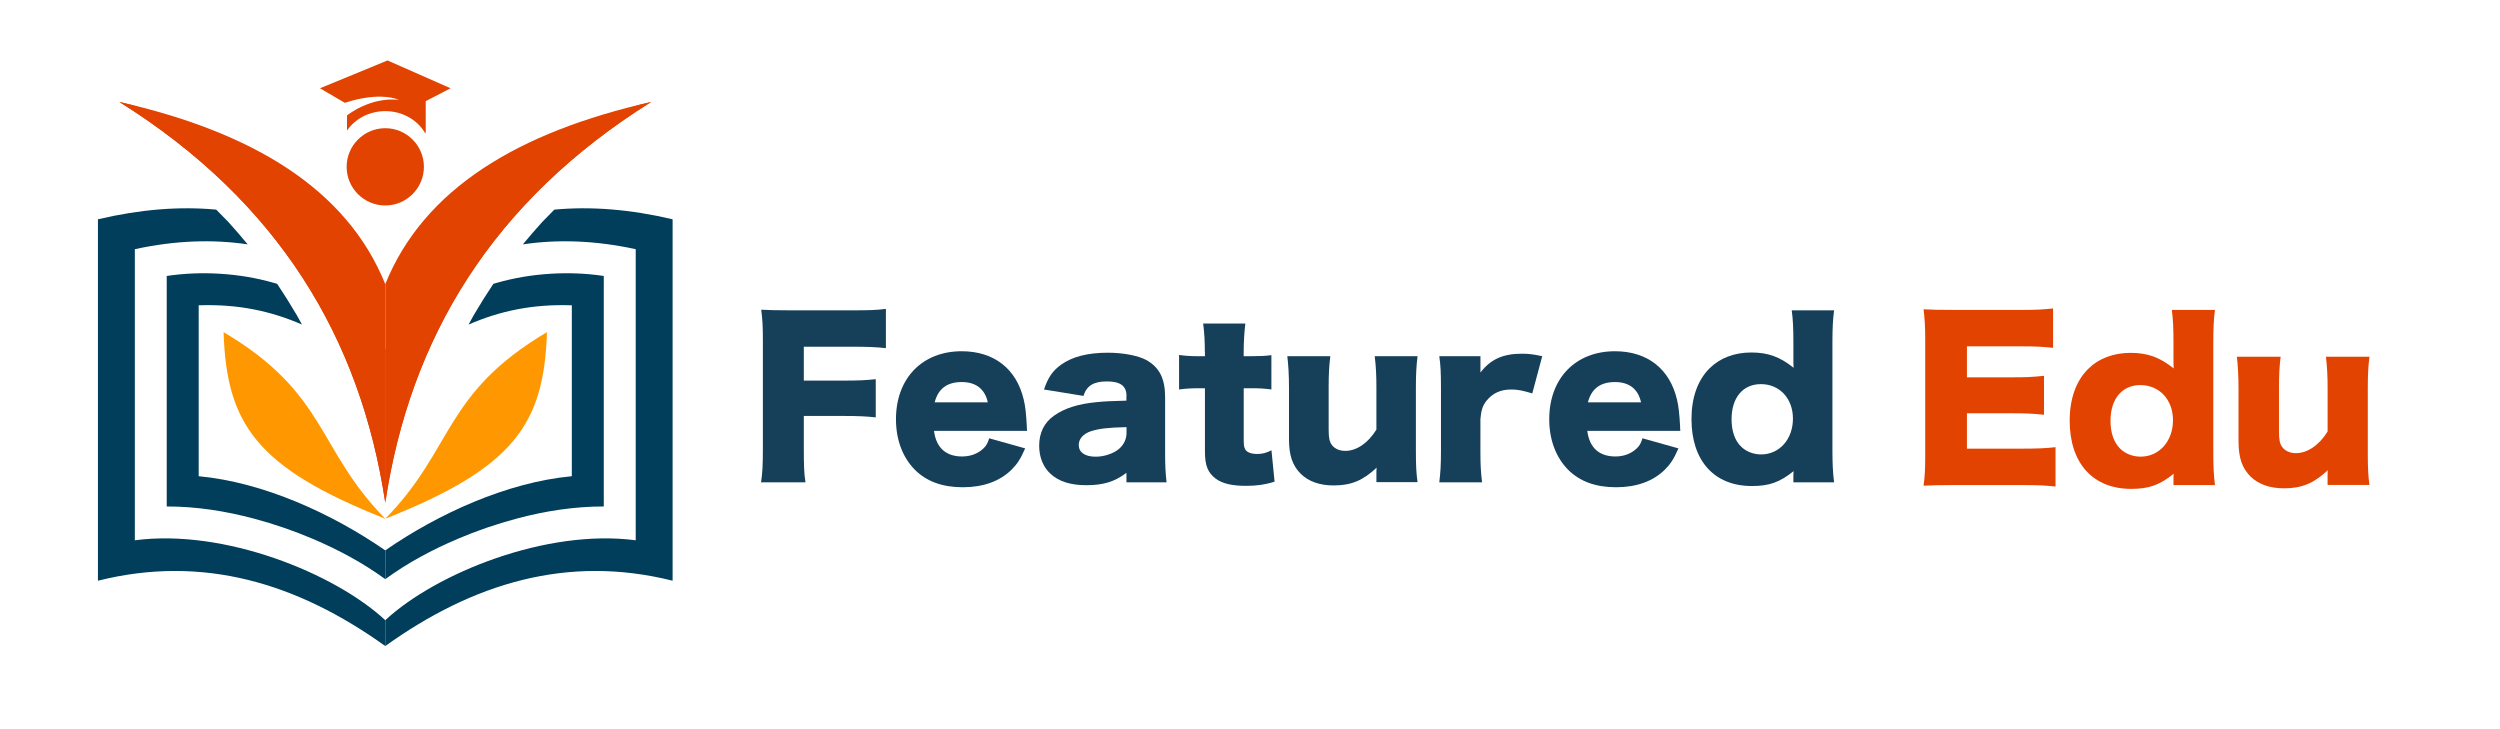 <?xml version="1.0" encoding="utf-8"?>
<!-- Generator: Adobe Illustrator 26.3.1, SVG Export Plug-In . SVG Version: 6.00 Build 0)  -->
<svg version="1.1" id="Layer_1" xmlns="http://www.w3.org/2000/svg" xmlns:xlink="http://www.w3.org/1999/xlink" x="0px" y="0px"
	 viewBox="0 0 674.91 196.78" style="enable-background:new 0 0 674.91 196.78;" xml:space="preserve">
<style type="text/css">
	.st0{fill-rule:evenodd;clip-rule:evenodd;fill:#D2AB67;}
	.st1{fill-rule:evenodd;clip-rule:evenodd;fill:#E34300;}
	.st2{fill-rule:evenodd;clip-rule:evenodd;fill:#FF9800;}
	.st3{fill-rule:evenodd;clip-rule:evenodd;fill:#003E5B;}
	.st4{fill:#E34300;}
	.st5{fill:#163F5A;}
</style>
<g>
	<path class="st0" d="M78.98,203.89"/>
	<path class="st0" d="M153.06,188.35"/>
	<path class="st0" d="M129.04,203.89"/>
	<path class="st1" d="M104.01,76.71v59C97.35,91.24,75.11,54.35,32.22,27.52C68.08,35.64,93.61,50.94,104.01,76.71L104.01,76.71z"/>
	<path class="st1" d="M104.01,76.71v59c6.66-44.47,28.9-81.36,71.79-108.19C139.94,35.64,114.41,50.94,104.01,76.71L104.01,76.71z"
		/>
	<path class="st1" d="M104.01,94.4v41.3C97.35,91.24,75.11,54.35,32.22,27.52C68.08,35.64,93.61,68.63,104.01,94.4L104.01,94.4z"/>
	<path class="st1" d="M104.01,94.4v41.3c6.66-44.47,28.9-81.36,71.79-108.19C139.94,35.64,114.41,68.63,104.01,94.4L104.01,94.4z"/>
	<path class="st1" d="M104.01,34.61c5.75,0,10.43,4.68,10.43,10.43c0,5.74-4.69,10.43-10.43,10.43c-5.75,0-10.43-4.68-10.43-10.43
		C93.58,39.29,98.26,34.61,104.01,34.61L104.01,34.61z"/>
	<path class="st2" d="M104.01,140.04c-18.54-18.87-15.62-33.8-43.65-50.37C61.16,114.46,69.15,126.23,104.01,140.04L104.01,140.04z"
		/>
	<path class="st2" d="M104.01,140.04c18.54-18.87,15.62-33.8,43.65-50.37C146.86,114.46,138.87,126.23,104.01,140.04L104.01,140.04z
		"/>
	<path class="st3" d="M26.44,59.2c11.52-2.72,22.13-3.52,31.93-2.61c1.12,1.12,2.24,2.26,3.35,3.42c1.77,1.97,3.48,3.95,5.15,5.96
		c-9.3-1.38-19.42-1.1-30.47,1.3v78.59c24.03-3.19,53.87,8.83,67.61,21.57v6.98c-23.7-16.98-49.19-24.74-77.57-17.64V59.2
		L26.44,59.2z"/>
	<path class="st3" d="M181.58,59.2c-11.52-2.72-22.13-3.52-31.93-2.61c-1.12,1.12-2.24,2.26-3.35,3.42
		c-1.77,1.97-3.48,3.95-5.15,5.96c9.31-1.38,19.42-1.1,30.47,1.3v78.59c-24.02-3.19-53.87,8.83-67.61,21.57v6.98
		c23.7-16.98,49.19-24.74,77.57-17.64V59.2L181.58,59.2z"/>
	<path class="st3" d="M81.52,87.62c-8.3-3.62-17.18-5.57-27.88-5.2v46.14c17.52,1.64,36.04,10.12,50.36,20.02v7.77
		c-6.05-4.42-12.68-7.95-19.56-10.88c-5.12-2.18-10.4-3.99-15.82-5.44c-7.72-2.07-15.66-3.31-23.61-3.3V74.5
		c4.78-0.71,9.56-0.89,14.32-0.6c5.1,0.31,9.91,1.13,14.55,2.45c0.31,0.09,0.63,0.18,0.94,0.27c1.86,2.79,3.63,5.61,5.35,8.54
		C80.64,85.97,81.09,86.8,81.52,87.62L81.52,87.62z"/>
	<path class="st3" d="M126.5,87.62c8.3-3.62,17.18-5.57,27.87-5.2v46.14c-17.52,1.64-36.04,10.12-50.36,20.02v7.77
		c6.04-4.42,12.68-7.95,19.56-10.88c5.12-2.18,10.4-3.99,15.82-5.44c7.72-2.07,15.65-3.31,23.61-3.3V74.5
		c-4.78-0.71-9.56-0.89-14.32-0.6c-5.11,0.31-9.91,1.13-14.55,2.45c-0.31,0.09-0.63,0.18-0.94,0.27c-1.86,2.79-3.63,5.61-5.35,8.54
		C127.38,85.97,126.93,86.8,126.5,87.62L126.5,87.62z"/>
	<path class="st4" d="M107.66,26.95c-7.86-0.82-13.98,4.22-13.98,4.22v4.08C95.83,32.1,99.65,30,104.01,30
		c4.66,0,8.71,2.4,10.75,5.92h0.17v-8.61l6.71-3.48l-17.03-7.51l-18.23,7.51l6.71,3.93C102.81,24.57,107.66,26.95,107.66,26.95z"/>
</g>
<g>
	<path class="st5" d="M217,120.5c0,5.25,0.06,7.26,0.45,9.71h-12c0.39-2.46,0.5-4.69,0.5-9.54V91.76c0-3.68-0.11-5.53-0.45-8.15
		c2.29,0.11,3.85,0.17,8.15,0.17h16.13c4.91,0,6.75-0.06,9.38-0.39v10.6c-2.46-0.28-4.63-0.39-9.32-0.39H217v9.15h10.49
		c4.35,0,6.47-0.11,8.93-0.39v10.32c-2.46-0.28-4.69-0.39-8.93-0.39H217V120.5z"/>
	<path class="st5" d="M252.15,116.31c0.56,4.52,3.18,6.92,7.59,6.92c2.23,0,4.18-0.73,5.64-2.06c0.84-0.78,1.23-1.4,1.67-2.85
		l9.71,2.73c-1.28,2.9-2.12,4.19-3.68,5.75c-3.18,3.13-7.65,4.74-13.17,4.74c-5.47,0-9.77-1.56-12.95-4.74
		c-3.29-3.35-5.08-8.09-5.08-13.62c0-11.05,7.09-18.36,17.75-18.36c8.71,0,14.79,4.74,16.74,13.06c0.45,1.79,0.67,4.13,0.84,7.31
		c0,0.22,0,0.56,0.06,1.12H252.15z M266.67,108.61c-0.78-3.57-3.18-5.47-7.03-5.47c-3.96,0-6.36,1.79-7.31,5.47H266.67z"/>
	<path class="st5" d="M304.11,106.88c0-2.68-1.62-3.91-5.3-3.91c-3.57,0-5.47,1.17-6.31,3.91l-10.66-1.73
		c1.12-3.29,2.34-5.08,4.69-6.75c3.01-2.12,7.14-3.18,12.56-3.18c4.13,0,8.15,0.78,10.32,1.95c3.57,1.95,5.13,5.02,5.13,10.05v15.07
		c0,3.4,0.11,5.41,0.39,7.92h-10.83v-2.57c-3.12,2.4-6.25,3.35-10.83,3.35c-4.24,0-7.42-1-9.66-3.07c-2.01-1.84-3.07-4.52-3.07-7.59
		c0-3.52,1.39-6.31,4.07-8.15c2.85-2.01,6.59-3.18,11.61-3.63c2.18-0.22,3.85-0.28,7.87-0.39V106.88z M304.11,115.31
		c-4.97,0.11-7.37,0.39-9.65,1.12c-2.01,0.67-3.24,2.07-3.24,3.68c0,2.01,1.67,3.18,4.58,3.18c2.29,0,4.8-0.84,6.31-2.12
		c1.28-1.12,2.01-2.62,2.01-4.3V115.31z"/>
	<path class="st5" d="M325.26,94.99c0-2.79-0.11-5.02-0.45-7.65h11.39c-0.28,2.29-0.45,4.97-0.45,7.65v1.17h2.01
		c2.46,0,3.74-0.06,5.47-0.28v9.26c-1.67-0.22-3.12-0.33-5.13-0.33h-2.34v14.29c0,1.56,0.28,2.34,1.01,2.85
		c0.61,0.39,1.51,0.61,2.57,0.61c1.45,0,2.51-0.28,3.91-1l0.84,8.48c-2.51,0.78-4.69,1.12-7.7,1.12c-3.8,0-6.42-0.61-8.2-1.95
		c-2.12-1.62-2.9-3.52-2.9-7.31v-17.08h-2.12c-1.79,0-3.24,0.11-4.86,0.33v-9.32c1.62,0.22,3.01,0.33,4.97,0.33h2.01V94.99z"/>
	<path class="st5" d="M382.69,96.17c-0.33,2.62-0.45,4.97-0.45,8.37v17.25c0,3.85,0.11,6.14,0.45,8.37h-11.11v-2.4
		c0-0.28,0-1.12,0.06-1.51c-3.68,3.46-6.86,4.8-11.61,4.8c-3.74,0-6.75-1.06-8.87-3.13c-2.23-2.23-3.18-4.97-3.18-9.38v-14.01
		c0-3.24-0.17-6.03-0.45-8.37h11.61c-0.34,2.68-0.45,5.02-0.45,8.37v11.44c0,2.29,0.22,3.29,0.89,4.19c0.78,1,2.01,1.56,3.63,1.56
		c3.07,0,6.19-2.18,8.37-5.75v-11.44c0-3.13-0.11-5.47-0.45-8.37H382.69z"/>
	<path class="st5" d="M413.66,106.21c-2.57-0.78-3.96-1.06-5.69-1.06c-2.85,0-5.02,1-6.64,3.01c-1.06,1.34-1.45,2.51-1.67,4.97v8.71
		c0,3.57,0.11,5.69,0.45,8.37h-11.55c0.33-2.79,0.45-4.8,0.45-8.43v-17.19c0-4.07-0.11-6.03-0.45-8.43h11.11v4.41
		c2.73-3.57,6.08-5.08,11.16-5.08c1.79,0,2.9,0.11,5.52,0.67L413.66,106.21z"/>
	<path class="st5" d="M428.51,116.31c0.56,4.52,3.18,6.92,7.59,6.92c2.23,0,4.18-0.73,5.64-2.06c0.84-0.78,1.23-1.4,1.67-2.85
		l9.71,2.73c-1.28,2.9-2.12,4.19-3.68,5.75c-3.18,3.13-7.65,4.74-13.17,4.74c-5.47,0-9.77-1.56-12.95-4.74
		c-3.29-3.35-5.08-8.09-5.08-13.62c0-11.05,7.09-18.36,17.75-18.36c8.71,0,14.79,4.74,16.74,13.06c0.45,1.79,0.67,4.13,0.84,7.31
		c0,0.22,0,0.56,0.06,1.12H428.51z M443.02,108.61c-0.78-3.57-3.18-5.47-7.03-5.47c-3.96,0-6.36,1.79-7.31,5.47H443.02z"/>
	<path class="st5" d="M484.15,128.42c0-0.33,0-0.73,0.06-1.23c-3.74,3.01-6.59,4.02-11.27,4.02c-10.16,0-16.3-6.81-16.3-18.08
		c0-5.8,1.67-10.44,4.8-13.62c2.85-2.85,6.75-4.35,11.33-4.35c4.52,0,7.76,1.17,11.44,4.13c-0.06-0.84-0.06-1.34-0.06-2.12v-4.63
		c0-3.91-0.11-6.31-0.45-8.76h11.44c-0.33,2.34-0.45,5.02-0.45,8.76v28.91c0,3.74,0.11,6.03,0.45,8.76h-10.99V128.42z
		 M467.46,113.19c0,3.18,0.89,5.75,2.57,7.37c1.34,1.34,3.35,2.12,5.41,2.12c4.97,0,8.59-4.13,8.59-9.66c0-5.41-3.57-9.32-8.65-9.32
		C470.53,103.7,467.46,107.33,467.46,113.19z"/>
</g>
<g>
	<path class="st4" d="M554.93,131.35c-2.44-0.28-4.49-0.4-9.38-0.4h-17.9c-4.32,0-5.91,0.06-8.36,0.17c0.34-2.27,0.45-4.38,0.45-8.3
		V91.8c0-3.52-0.11-5.51-0.45-8.3c2.33,0.11,3.92,0.17,8.36,0.17h18.13c3.86,0,5.8-0.11,8.47-0.4V93.9c-2.61-0.28-4.66-0.4-8.47-0.4
		H531v8.36h12.28c3.75,0,5.12-0.06,8.53-0.4v10.51c-2.67-0.28-4.6-0.4-8.53-0.4H531v9.55h14.66c4.32,0,6.82-0.11,9.26-0.4V131.35z"
		/>
	<path class="st4" d="M586.76,129.14c0-0.34,0-0.74,0.06-1.25c-3.81,3.07-6.71,4.09-11.48,4.09c-10.34,0-16.6-6.93-16.6-18.42
		c0-5.91,1.71-10.63,4.89-13.87c2.9-2.9,6.88-4.43,11.54-4.43c4.6,0,7.9,1.19,11.65,4.21c-0.06-0.85-0.06-1.36-0.06-2.16v-4.72
		c0-3.98-0.11-6.42-0.45-8.92h11.65c-0.34,2.39-0.45,5.12-0.45,8.92v29.44c0,3.81,0.11,6.14,0.45,8.92h-11.2V129.14z M569.76,113.62
		c0,3.24,0.91,5.85,2.61,7.5c1.36,1.36,3.41,2.16,5.51,2.16c5.06,0,8.75-4.21,8.75-9.83c0-5.51-3.64-9.49-8.81-9.49
		C572.89,103.96,569.76,107.65,569.76,113.62z"/>
	<path class="st4" d="M639.67,96.29c-0.34,2.67-0.45,5.06-0.45,8.53v17.56c0,3.92,0.11,6.25,0.45,8.53h-11.31v-2.44
		c0-0.28,0-1.14,0.06-1.53c-3.75,3.52-6.99,4.89-11.82,4.89c-3.81,0-6.88-1.08-9.04-3.18c-2.27-2.27-3.24-5.06-3.24-9.55v-14.27
		c0-3.3-0.17-6.14-0.45-8.53h11.82c-0.34,2.73-0.45,5.12-0.45,8.53v11.65c0,2.33,0.23,3.35,0.91,4.26c0.8,1.02,2.05,1.59,3.69,1.59
		c3.13,0,6.31-2.22,8.53-5.85v-11.65c0-3.18-0.11-5.57-0.45-8.53H639.67z"/>
</g>
</svg>
